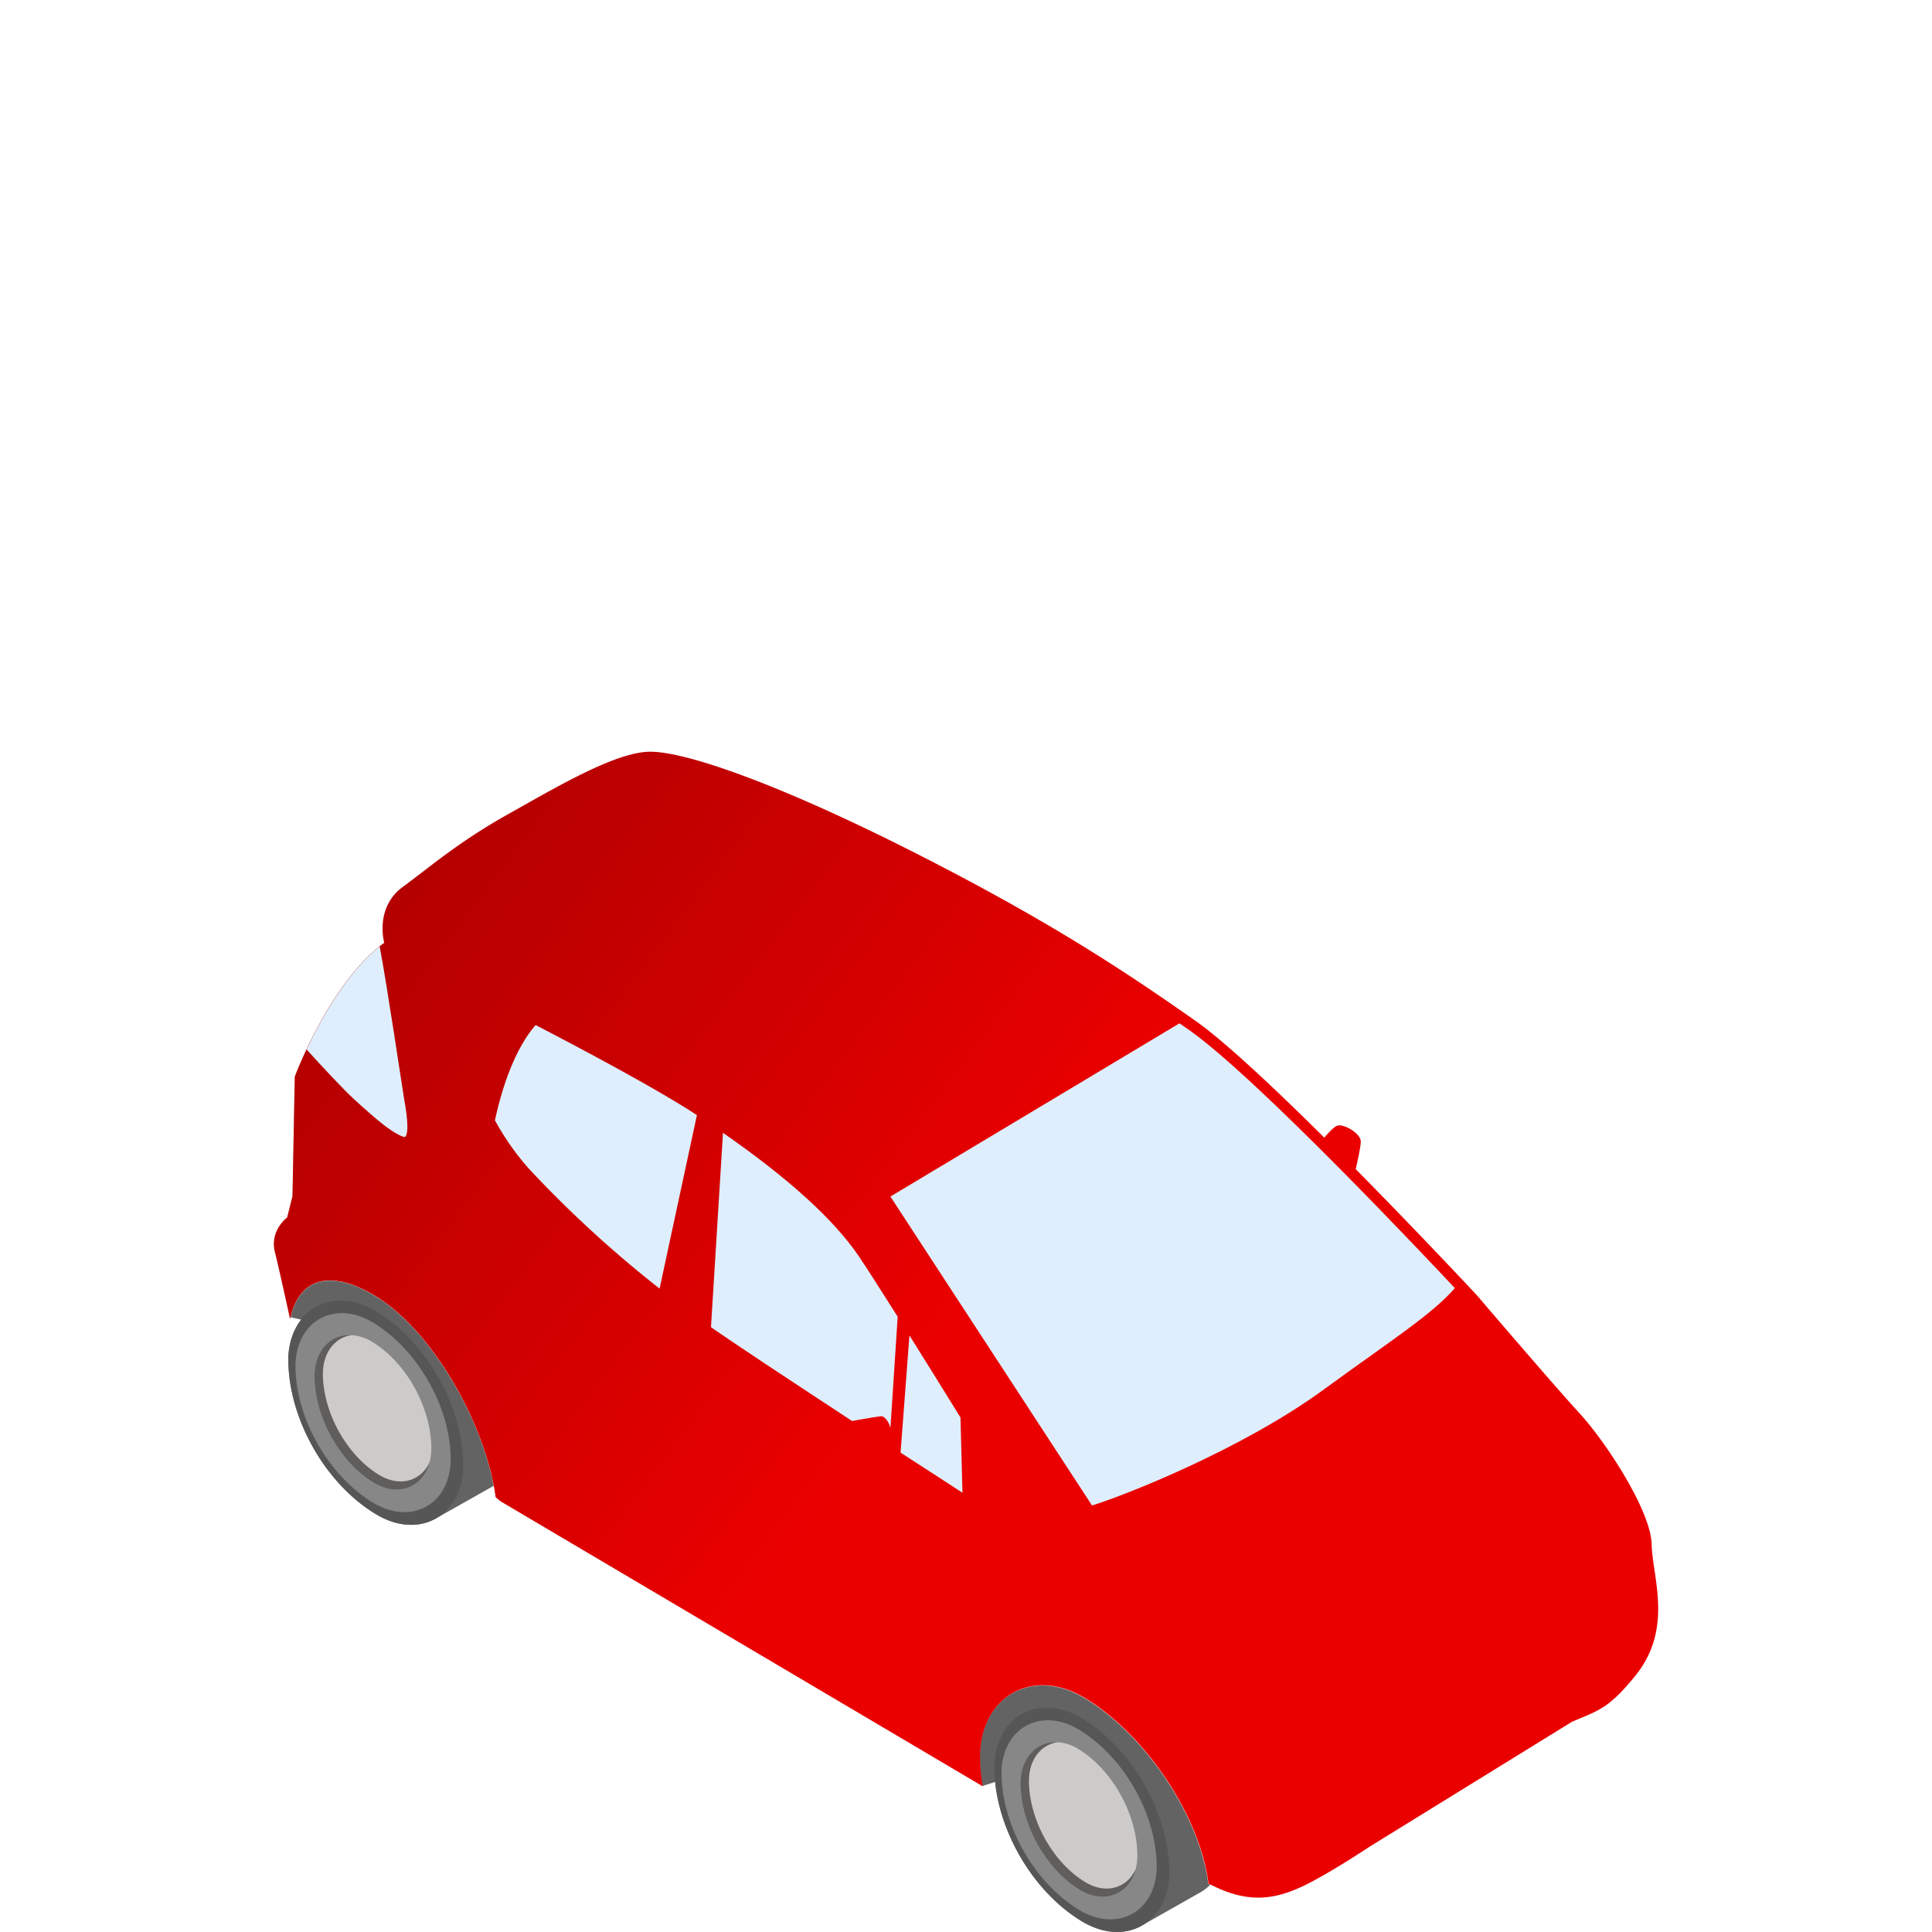 <?xml version="1.0" encoding="UTF-8"?> <svg xmlns="http://www.w3.org/2000/svg" xmlns:xlink="http://www.w3.org/1999/xlink" viewBox="0 0 577.71 577.71"><defs><style>.cls-1{mask:url(#mask);filter:url(#luminosity-noclip-3);}.cls-13,.cls-2,.cls-20,.cls-4{mix-blend-mode:multiply;}.cls-2{fill:url(#linear-gradient);}.cls-3{mask:url(#mask-2);filter:url(#luminosity-noclip-4);}.cls-4{fill:url(#linear-gradient-2);}.cls-5{isolation:isolate;}.cls-19,.cls-6{fill:#fff;}.cls-7{fill:#646363;}.cls-8{fill:#575656;}.cls-9{fill:#878787;}.cls-10{fill:#5f5e5d;}.cls-11{fill:#cccbca;}.cls-12,.cls-13{opacity:0.05;}.cls-14{mask:url(#mask-3);}.cls-15,.cls-17,.cls-19{opacity:0.5;mix-blend-mode:overlay;}.cls-15{fill:url(#linear-gradient-3);}.cls-16{mask:url(#mask-4);}.cls-17{fill:url(#linear-gradient-4);}.cls-18{fill:#cecece;}.cls-20{fill:url(#Dégradé_sans_nom_296);}.cls-21{fill:#deeefc;}.cls-22{filter:url(#luminosity-noclip-2);}.cls-23{filter:url(#luminosity-noclip);}</style><filter id="luminosity-noclip" x="289.67" y="-7422.37" width="75.18" height="32766" color-interpolation-filters="sRGB"><feFlood flood-color="#fff" result="bg"></feFlood><feBlend in="SourceGraphic" in2="bg"></feBlend></filter><mask id="mask" x="289.67" y="-7422.37" width="75.18" height="32766" maskUnits="userSpaceOnUse"><g class="cls-23"></g></mask><linearGradient id="linear-gradient" x1="-348.47" y1="532.81" x2="-273.29" y2="532.81" gradientTransform="matrix(-1, 0, 0, 1, 16.39, 0)" gradientUnits="userSpaceOnUse"><stop offset="0"></stop><stop offset="0.52" stop-color="#fff"></stop><stop offset="1"></stop></linearGradient><filter id="luminosity-noclip-2" x="85.35" y="-7422.37" width="66.34" height="32766" color-interpolation-filters="sRGB"><feFlood flood-color="#fff" result="bg"></feFlood><feBlend in="SourceGraphic" in2="bg"></feBlend></filter><mask id="mask-2" x="85.35" y="-7422.37" width="66.34" height="32766" maskUnits="userSpaceOnUse"><g class="cls-22"></g></mask><linearGradient id="linear-gradient-2" x1="-135.31" y1="414.89" x2="-68.97" y2="414.89" xlink:href="#linear-gradient"></linearGradient><filter id="luminosity-noclip-3" x="289.67" y="500.65" width="75.18" height="64.32" color-interpolation-filters="sRGB"><feFlood flood-color="#fff" result="bg"></feFlood><feBlend in="SourceGraphic" in2="bg"></feBlend></filter><mask id="mask-3" x="289.67" y="500.65" width="75.18" height="64.32" maskUnits="userSpaceOnUse"><g class="cls-1"><path class="cls-2" d="M296.58,506.92a21,21,0,0,1,15.14-6.27h0a28,28,0,0,1,14.34,4.29c9.14,5.53,18.11,14.41,25.26,25.08s12,22.5,13.36,32.91c.09.7.14,1.37.18,2-.48-.22-.94-.42-1.42-.65s-1.25-.59-2.07-.94v0c-2.69-20.69-19.14-44.78-37-55.57-15.9-9.57-31.66-.17-31.31,18.28a56.43,56.43,0,0,0,.77,8.12l-.14-.08L290.11,532c-.24-2-.38-4-.43-5.91C289.54,518.41,292,511.61,296.58,506.92Z"></path></g></mask><linearGradient id="linear-gradient-3" x1="-348.47" y1="532.81" x2="-273.29" y2="532.81" gradientTransform="matrix(-1, 0, 0, 1, 16.39, 0)" gradientUnits="userSpaceOnUse"><stop offset="0" stop-color="#fff"></stop><stop offset="0.52" stop-color="#fff"></stop><stop offset="1" stop-color="#fff"></stop></linearGradient><filter id="luminosity-noclip-4" x="85.35" y="379.62" width="66.34" height="70.55" color-interpolation-filters="sRGB"><feFlood flood-color="#fff" result="bg"></feFlood><feBlend in="SourceGraphic" in2="bg"></feBlend></filter><mask id="mask-4" x="85.35" y="379.62" width="66.34" height="70.55" maskUnits="userSpaceOnUse"><g class="cls-3"><path class="cls-4" d="M85.35,388.15a16.72,16.72,0,0,1,2.9-4.27,14,14,0,0,1,10.42-4.26h0c4.49,0,9.59,1.68,15.14,5,19.17,11.59,35,41.75,37.69,62.66a22.58,22.58,0,0,1,.2,2.86l-2-1.17-1.5-1.24c-2.69-20.71-18.22-49.46-36.11-60.25-13-7.87-22.73-5.59-25.35,7C86.38,392.77,85.89,390.53,85.35,388.15Z"></path></g></mask><linearGradient id="linear-gradient-4" x1="-135.31" y1="414.89" x2="-68.97" y2="414.89" xlink:href="#linear-gradient-3"></linearGradient><linearGradient id="Dégradé_sans_nom_296" x1="70.56" y1="238" x2="442.19" y2="517.87" gradientUnits="userSpaceOnUse"><stop offset="0" stop-color="#a60000"></stop><stop offset="0.58" stop-color="#eb0000"></stop></linearGradient></defs><title>zenGo_Catch a Car</title><g class="cls-5"><g id="Calque_1" data-name="Calque 1"><path class="cls-6" d="M85.86,364.09l1.6-6.4L88.14,322s10.48-28.16,26.76-40c0,0-3-10.52,5.5-16.69s16.71-13.52,31.36-21.76,31.58-18.3,41.88-18.75,38.68,9.37,78.49,29.49,62.93,35.25,85.36,51,84.23,82.16,84.23,82.16,22.87,26.77,30.66,35.25,21.28,29.05,21.5,39.12,6.67,25.43-5.25,39.81c-7.57,9.16-10.3,9.85-18.55,13.3l-60.41,37.28s-13.05,8.71-20.59,12.13-15.11,5-25.64,0c-.56-.27-1.25-.59-2.07-.94v0c-2.69-20.69-19.14-44.78-37-55.57-15.9-9.57-31.66-.17-31.31,18.28a56.43,56.43,0,0,0,.77,8.12l-.14-.08L149.7,449l-1.5-1.24c-2.69-20.71-18.22-49.46-36.11-60.25-13-7.87-22.73-5.59-25.35,7-1.14-5.24-3.38-15.43-4.55-20.1C80.59,368,85.86,364.09,85.86,364.09Z"></path><path class="cls-7" d="M293,526.07c-.35-18.45,15.41-27.85,31.31-18.28,17.9,10.79,34.35,34.88,37,55.57v0a5.62,5.62,0,0,1,.56.25,14.84,14.84,0,0,1-2.9,2.23l-17.27,9.78c-4.92,3-11.57,2.9-18.24-1.12-13.86-8.36-24.22-25.35-25.91-41.65l-3.84,1.22A57.51,57.51,0,0,1,293,526.07Z"></path><path class="cls-8" d="M297.34,529.05c.34,17.41,11.24,36.47,26.18,45.47,13.29,8,26.44.17,26.15-15.26-.33-17.41-11.22-36.46-26.15-45.47C310.22,505.78,297.06,513.65,297.34,529.05Z"></path><path class="cls-9" d="M299.47,530.76c.29,15.46,10,32.35,23.2,40.34,11.81,7.12,23.47.14,23.21-13.55-.29-15.45-10-32.32-23.21-40.33C310.89,510.12,299.22,517.09,299.47,530.76Z"></path><path class="cls-10" d="M305.18,533.66c.23,12,7.5,25.08,17.47,31.28,8.88,5.51,17.66.13,17.47-10.49-.22-12-7.49-25.1-17.47-31.3C313.78,517.64,305,523.05,305.18,533.66Z"></path><path class="cls-11" d="M324.25,562.64c-9.47-5.88-16.36-18.31-16.57-29.7-.13-6.77,3.62-11.31,8.68-12a13.85,13.85,0,0,1,6.29,2.16c10,6.2,17.25,19.29,17.47,31.3a16.4,16.4,0,0,1-.53,4.54C337,564.6,330.65,566.63,324.25,562.64Z"></path><path class="cls-7" d="M86.9,393.88c2.79-12,12.37-14.09,25.19-6.37C129,397.7,143.8,424,147.63,444.29l-17,9.6c-4.91,2.95-11.56,2.92-18.23-1.12-14.94-9-25.83-28.06-26.17-45.44a19.77,19.77,0,0,1,3.83-12.73Z"></path><path class="cls-8" d="M86.22,407.33c.34,17.38,11.23,36.44,26.17,45.44,13.28,8,26.44.18,26.15-15.25-.33-17.42-11.23-36.44-26.15-45.45C99.11,384.06,85.93,391.9,86.22,407.33Z"></path><path class="cls-9" d="M88.35,409c.29,15.46,10,32.35,23.21,40.34,11.78,7.12,23.45.15,23.21-13.52-.3-15.48-10-32.35-23.21-40.34C99.76,388.37,88.09,395.34,88.35,409Z"></path><path class="cls-10" d="M94.06,411.92c.22,12,7.49,25.1,17.48,31.28,8.86,5.53,17.64.12,17.45-10.5-.21-12-7.48-25.08-17.45-31.28C102.67,395.89,93.86,401.3,94.06,411.92Z"></path><path class="cls-11" d="M113.12,440.89c-9.46-5.88-16.36-18.31-16.57-29.67-.12-6.8,3.64-11.34,8.67-12a13.68,13.68,0,0,1,6.32,2.16c10,6.2,17.24,19.3,17.45,31.28a16.67,16.67,0,0,1-.51,4.54C125.87,442.87,119.52,444.88,113.12,440.89Z"></path><path class="cls-12" d="M81.9,371.83a9.79,9.79,0,0,0,.29,2.55c1.17,4.67,3.41,14.86,4.55,20.1,2.62-12.56,12.32-14.84,25.35-7,17.89,10.79,33.42,39.54,36.11,60.25l1.5,1.24,144,85.11.14.08a56.43,56.43,0,0,1-.77-8.12c-.35-18.45,15.41-27.85,31.31-18.28,17.9,10.79,34.35,34.88,37,55.57v0c.82.35,1.51.67,2.07.94,10.53,5,18.09,3.45,25.64,0s20.59-12.13,20.59-12.13l60.41-37.28c8.25-3.45,11-4.14,18.55-13.3,9.83-11.85,7.18-24.4,5.81-34.08-4.1,4.79-8.52,9.75-11,12a247.06,247.06,0,0,1-47.1,34.51c-19.25,10.84-49,19.47-56.68,20.61a36.78,36.78,0,0,1-5.31.37c.11-.39.24-.82.35-1.26,2.74-10.79-3.6-16.5-8.88-24.53s-38.59-51.85-38.59-51.85L261.55,356.72s-9.52-9.1-27.93-22S168.89,294.53,142.23,282c-12.52-5.85-21.37-8.21-27.21-9.08a18.52,18.52,0,0,0-.12,9c-16.28,11.88-26.76,40-26.76,40l-.68,35.72-1.6,6.4S83.69,372.32,88,379A24.69,24.69,0,0,1,81.9,371.83ZM385.64,552.49C385.64,548,393,545,393,545s29.82-12.18,46.3-21c13.66-7.27,31.23-20.74,35.4-25s13.66-10.82,13.66-10.82c4.74-1.64,4.95,5.95,0,11.63s-16,11.27-21.61,14.27-29.16,18.58-39.38,24.46S401.75,555.64,393,557,385.64,557,385.64,552.49Z"></path><path class="cls-13" d="M148.2,447.76c-1.87-14.34-9.9-32.54-20.6-46l6.05,2.56,164,101.56s1.32.52,3.55,1.43c-5.08,3.7-8.33,10.27-8.17,18.73a56.43,56.43,0,0,0,.77,8.12l-.14-.08L149.7,449Z"></path><path class="cls-13" d="M93.91,383.91c-3.52,1.56-6,5.08-7.17,10.57-1.14-5.24-3.38-15.43-4.55-20.1a11.18,11.18,0,0,1-.29-2.08C84.73,376.32,89.28,380.39,93.91,383.91Z"></path><path class="cls-13" d="M343.26,524.73c9.39,11.49,16.44,25.73,18.11,38.63v0c.82.35,1.51.67,2.07.94,10.53,5,18.09,3.45,25.64,0s20.59-12.13,20.59-12.13l60.41-37.28c8.25-3.45,11-4.14,18.55-13.3,9.86-11.9,7.16-24.48,5.8-34.15a92,92,0,0,1-11,12.1,247.06,247.06,0,0,1-47.1,34.51c-19.25,10.84-49,19.47-56.68,20.61s-17.25-.22-22.91-3.74C355.22,530,350,527.61,343.26,524.73Zm42.38,27.76C385.64,548,393,545,393,545s29.82-12.18,46.3-21c13.66-7.27,31.23-20.74,35.4-25s13.66-10.82,13.66-10.82c4.74-1.64,4.95,5.95,0,11.63s-16,11.27-21.61,14.27-29.16,18.58-39.38,24.46S401.75,555.64,393,557,385.64,557,385.64,552.49Z"></path><g class="cls-14"><path class="cls-15" d="M296.58,506.92a21,21,0,0,1,15.14-6.27h0a28,28,0,0,1,14.34,4.29c9.14,5.53,18.11,14.41,25.26,25.08s12,22.5,13.36,32.91c.09.7.14,1.37.18,2-.48-.22-.94-.42-1.42-.65s-1.25-.59-2.07-.94v0c-2.69-20.69-19.14-44.78-37-55.57-15.9-9.57-31.66-.17-31.31,18.28a56.43,56.43,0,0,0,.77,8.12l-.14-.08L290.11,532c-.24-2-.38-4-.43-5.91C289.54,518.41,292,511.61,296.58,506.92Z"></path></g><g class="cls-16"><path class="cls-17" d="M85.35,388.15a16.72,16.72,0,0,1,2.9-4.27,14,14,0,0,1,10.42-4.26h0c4.49,0,9.59,1.68,15.14,5,19.17,11.59,35,41.75,37.69,62.66a22.58,22.58,0,0,1,.2,2.86l-2-1.17-1.5-1.24c-2.69-20.71-18.22-49.46-36.11-60.25-13-7.87-22.73-5.59-25.35,7C86.38,392.77,85.89,390.53,85.35,388.15Z"></path></g><path class="cls-18" d="M465.89,449.42c.22-9.75,1.44-16.82,3.61-21a2.89,2.89,0,0,1,2.6-1.79c2,0,4.43,2.21,7.19,6.52,4,6.21,8.17,13.47,7.93,21.19-.23,7.34-2.66,10.89-8.38,16.49a30.94,30.94,0,0,1-11,7.22l-1,.33-.08-1.07C466.72,477.18,465.61,461.78,465.89,449.42Z"></path><path class="cls-18" d="M351.25,499.06c.56-2.8,4.49-4.32,11.07-4.32a62.47,62.47,0,0,1,43.82,18.76l.15.22a1.9,1.9,0,0,1-.15,1.81c-1.79,3.32-13.4,8.11-23.42,9.67a50.66,50.66,0,0,1-7.94.7c-7,0-12-2-17.27-7A20.54,20.54,0,0,1,351.25,499.06Z"></path><path class="cls-18" d="M261.55,356.72,352.81,302l4.68,3.27c22.44,15.81,84.23,82.16,84.23,82.16l.85,1c-6.76,8.68-19.31,19.35-40.37,34.73-29.11,21.28-73.86,35.64-73.86,35.64Z"></path><path class="cls-18" d="M309.88,454.31S270.75,392,259.5,375.4,226,342.71,210.14,332.29s-52-28.9-52-28.9-22.48-11.24-25.48-6.43,7.63,37.93,22.87,54.58,36.53,35.12,56.8,49.19,94.32,61.81,94.32,61.81S316.31,467.16,309.88,454.31Z"></path><path class="cls-18" d="M114.9,281.93s8.32,40.91,9.3,46.51,2.08,12.5-1.59,14.56-12.24-5.73-19.1-12a166.17,166.17,0,0,1-13.14-14.38C94.27,307.88,103.05,290.59,114.9,281.93Z"></path><path class="cls-18" d="M87.31,358.23l.15-.54.62-32.92a24.6,24.6,0,0,1,2.29,8.34c1.06,8.26,2.6,29.24,2.6,29.24S89.94,362.15,87.31,358.23Z"></path><path class="cls-19" d="M474.67,499c.61-.63,1.34-1.32,2.14-2a11.79,11.79,0,0,1-4.61,11.31c-6.59,4.78-48.44,32.42-59.08,35.87-9.53,3.07-13.23,2.8-11.81-2.63,10.06-4.27,27-11.64,38-17.49C452.93,516.77,470.5,503.3,474.67,499Z"></path><path class="cls-19" d="M393,545s.71-.27,2-.79a8.51,8.51,0,0,1-7.08,13.19c-3-.1-2.21-1.66-2.21-4.91C385.64,548,393,545,393,545Z"></path><path class="cls-19" d="M483.32,499.38a8.63,8.63,0,0,1-6.24-2.65c4.62-4,11.25-8.56,11.25-8.56,2.29-.79,3.52.59,3.62,2.85A8.6,8.6,0,0,1,483.32,499.38Z"></path><path class="cls-18" d="M466.46,508.29c-8.47,5.65-27.74,19.17-39.83,25.22-9.79,4.89-18.23,9.88-25.57,10.52a6.47,6.47,0,0,1,.25-2.5c10.06-4.27,27-11.64,38-17.49,13.66-7.27,31.23-20.74,35.4-25C474.67,499,474.94,502.63,466.46,508.29Z"></path><path class="cls-18" d="M392.32,545.32a6.56,6.56,0,0,1,.65,2.86,6.65,6.65,0,0,1-6.68,6.62c-.24,0-.49,0-.72,0,0-.62.07-1.39.07-2.26C385.64,548.87,390.52,546.19,392.32,545.32Z"></path><path class="cls-18" d="M488.32,488.17a6.57,6.57,0,0,1-6.39,8.56,6.69,6.69,0,0,1-3.61-1C482.75,492,488.2,488.24,488.32,488.17Z"></path><path class="cls-18" d="M266.26,427v-3.52s8.74,5.21,9.58,12.68-.84,6.92-.84,6.92l-6.77-3.38s-21.44.55-25-1.29-2.41-7.34,1.83-10.29,18.34-4.64,18.34-4.64,2.25.84,2.1,2.26S266.26,427,266.26,427Z"></path><path class="cls-18" d="M396,340.18c1.47-1.74,3-3.35,3.94-3.6,2.08-.55,6.81,2.36,6.94,4.59.08,1.19-.73,5.08-1.5,8.41C402.28,346.45,399.14,343.3,396,340.18Z"></path><path class="cls-20" d="M493.88,461.8c-.22-10.07-13.73-30.66-21.5-39.12s-30.66-35.25-30.66-35.25-17.55-18.84-37.34-38.83l1,1c.77-3.33,1.58-7.22,1.5-8.41-.13-2.23-4.86-5.14-6.94-4.59-.91.25-2.47,1.86-3.94,3.6-14.82-14.71-29.69-28.7-38.49-34.91-22.43-15.8-45.53-30.88-85.36-51s-68.19-30-78.49-29.49-27.22,10.52-41.88,18.75S128.87,259,120.4,265.24s-5.5,16.69-5.5,16.69c-16.28,11.88-26.76,40-26.76,40l-.68,35.72-1.6,6.4s-5.27,3.89-3.67,10.29c1.17,4.67,3.41,14.86,4.55,20.1,2.62-12.56,12.32-14.84,25.35-7,17.89,10.79,33.42,39.54,36.11,60.25l1.5,1.24,144,85.11.14.08a56.43,56.43,0,0,1-.77-8.12c-.35-18.45,15.41-27.85,31.31-18.28,17.9,10.79,34.35,34.88,37,55.57v0c.82.35,1.51.67,2.07.94,10.53,5,18.09,3.45,25.64,0s20.59-12.13,20.59-12.13l60.41-37.28c8.25-3.45,11-4.14,18.55-13.3C500.55,487.23,494.12,471.87,493.88,461.8Z"></path><path class="cls-21" d="M352.68,306c1,.67,1.93,1.34,2.9,2,20.28,14.27,71.1,68.27,79.45,77.17-6.76,7.87-19.71,16.08-39,30.19-24.56,18-59.84,31.85-69.49,34.81l-60.29-92.38Z"></path><path class="cls-21" d="M91.67,313.81C95.84,305,103.52,291,113.53,283,116,296.15,120.22,325,120.91,329c.44,2.43,1.69,9.7.19,11-.47,0-2.12-.45-6-3.35-3-2.28-6.33-5.33-9.27-8l-.11-.1C103.1,326.16,96.25,318.89,91.67,313.81Z"></path><path class="cls-21" d="M160.16,306.51c9.41,4.87,35.51,18.56,48.16,26.89,0,0,.05,0,.07.05l-11.16,51.87a343.41,343.41,0,0,1-39.22-36A79.1,79.1,0,0,1,148,335C149.54,327.8,153.13,314.6,160.16,306.51Z"></path><path class="cls-21" d="M216.19,338.74c19.55,13.57,33.18,25.95,40.56,36.83,2.63,3.9,6.81,10.45,11.68,18.16L266.26,427c-.45-2-1.91-3.62-2.82-3.52-2.07.23-8.65,1.43-8.65,1.43l-.61-.4C237.74,413.73,222,403.34,214.25,398c-.55-.37-1.1-.76-1.65-1.16Z"></path><path class="cls-21" d="M271.94,399.31c4.92,7.84,10.26,16.45,15.26,24.54l.6,22.52c-5.59-3.65-11.92-7.76-18.51-12Z"></path></g></g></svg> 